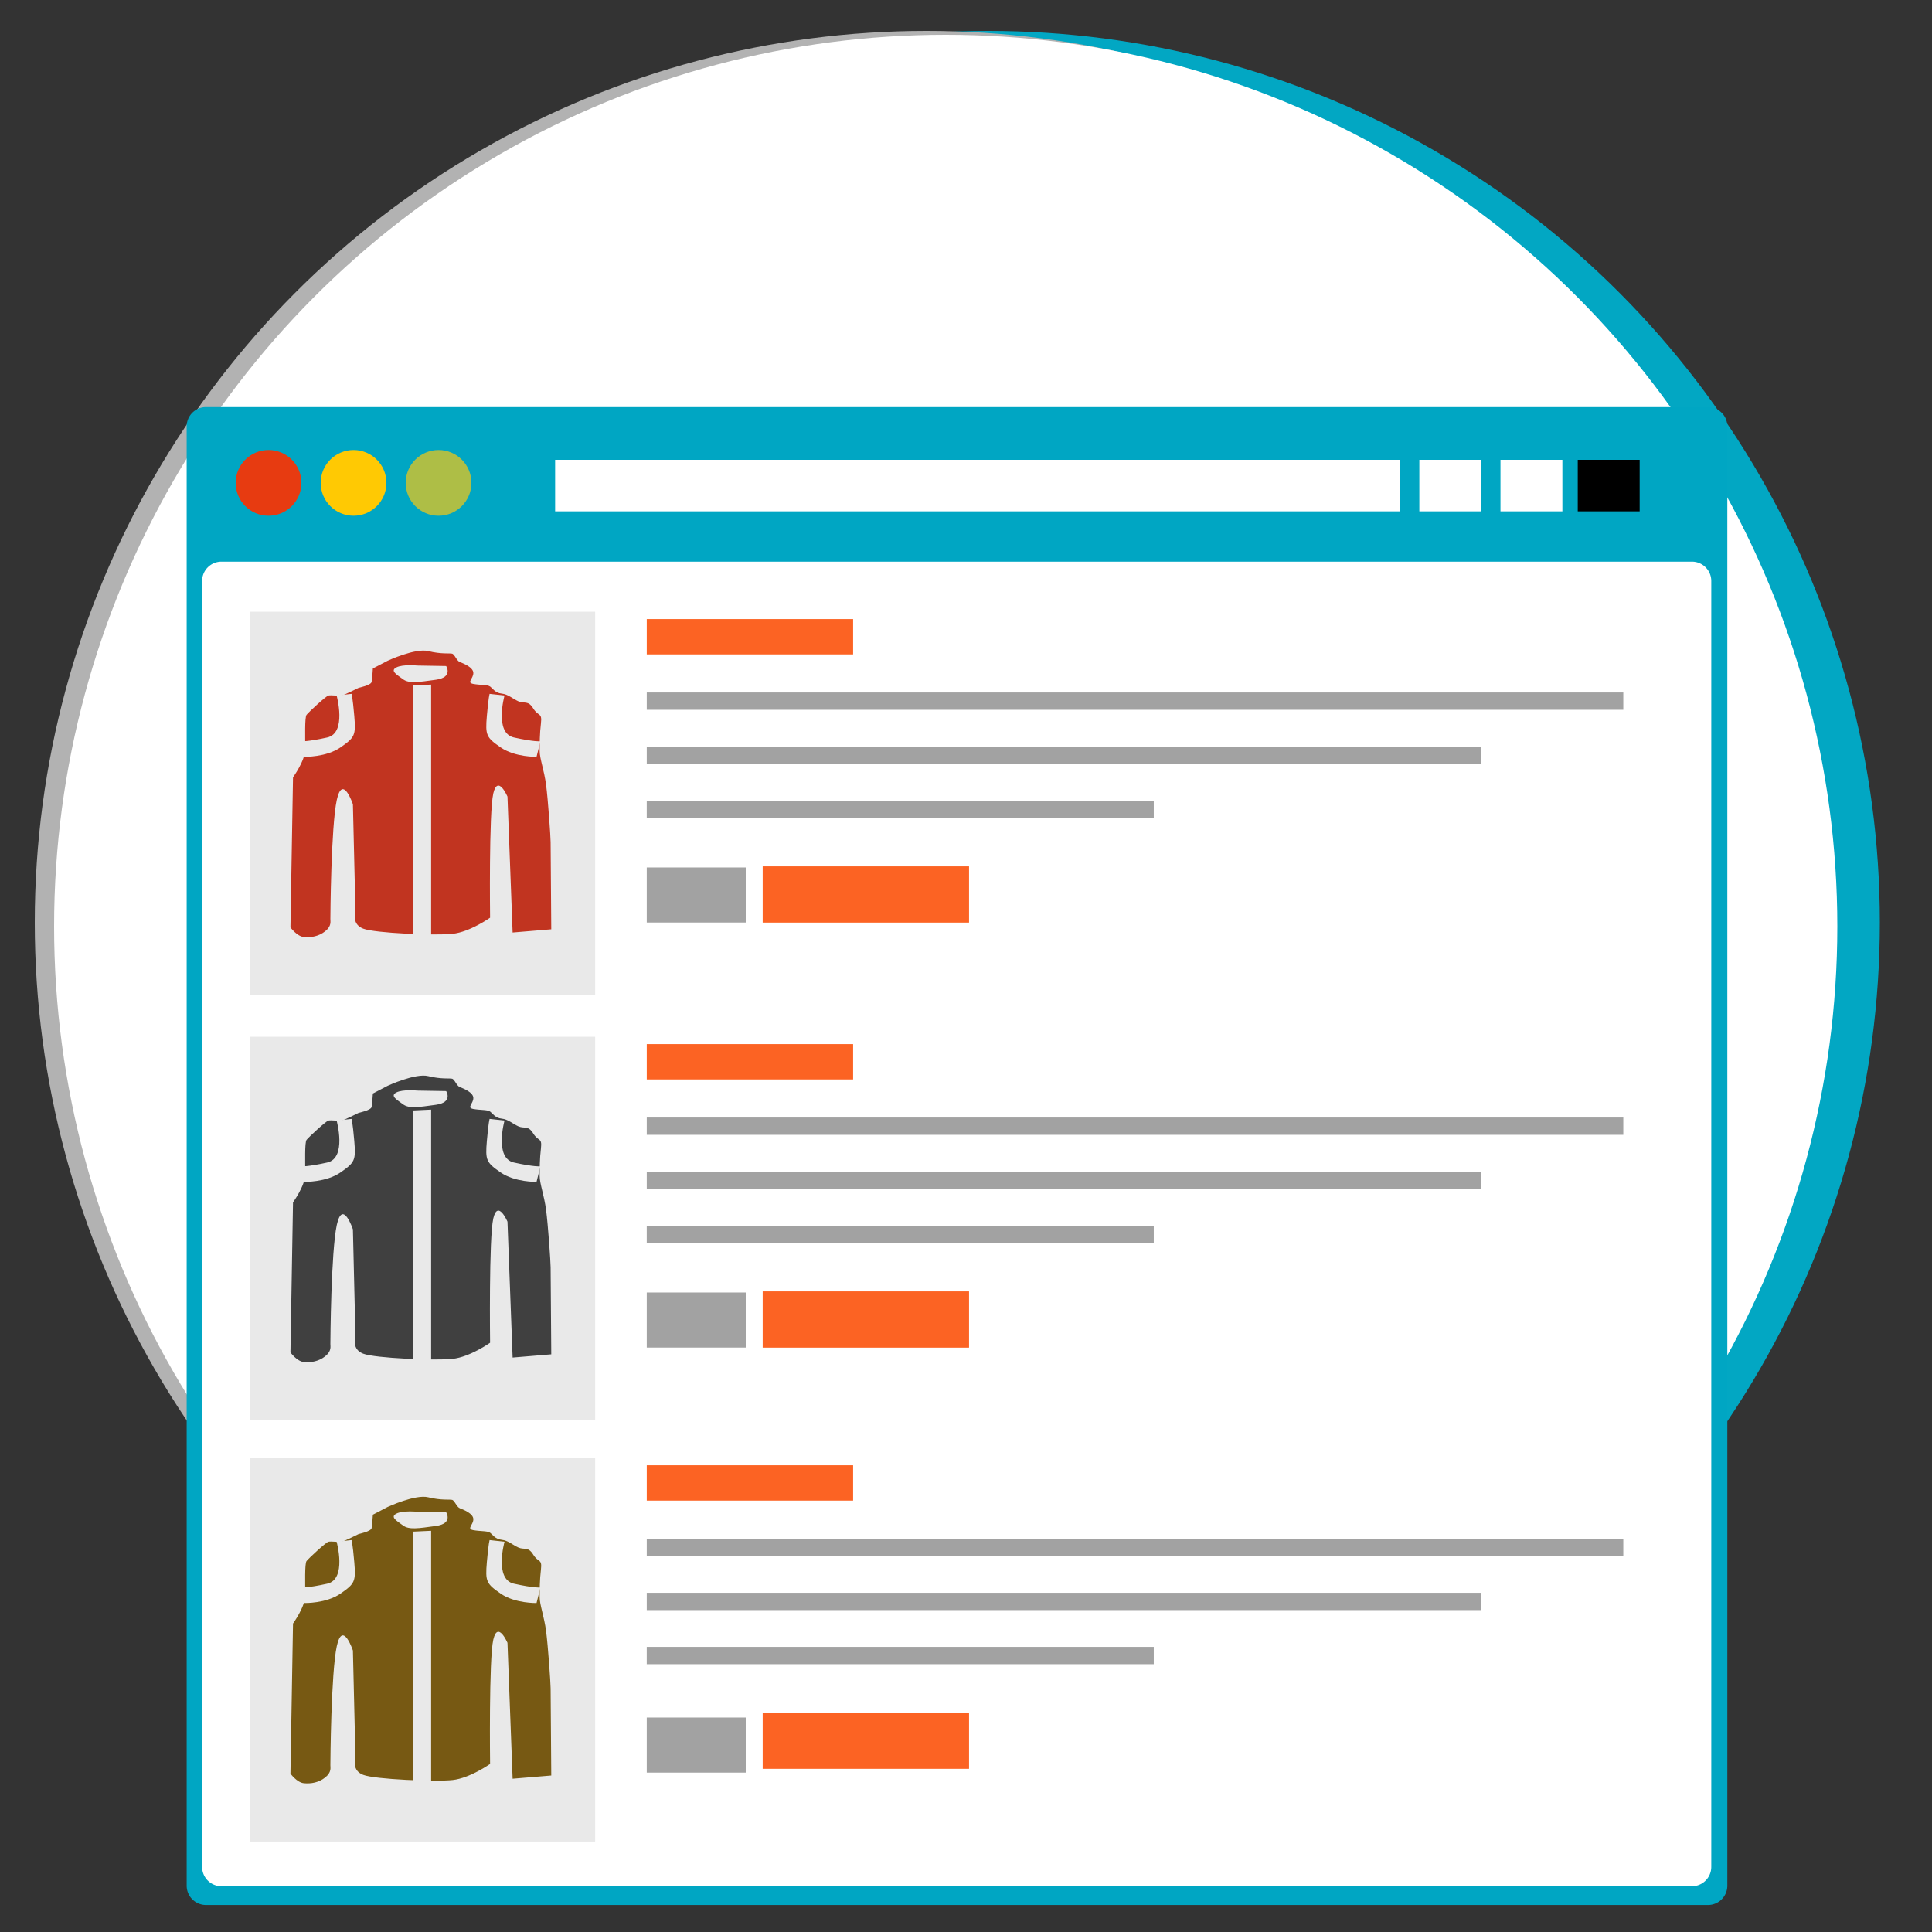 <svg xmlns="http://www.w3.org/2000/svg" xml:space="preserve" width="500" height="500"><rect width="100%" height="100%" fill="#333333" stroke="none"/><circle cx="255.75" cy="238.75" r="230.75" fill="#02A7C3"></circle><circle cx="239.75" cy="238.75" r="230.75" fill="#B2B2B2"></circle><circle cx="244.75" cy="239.75" r="230.75" fill="#FFF"></circle><path fill="#00A6C3" d="M442.031 105.355H53.312a5 5 0 0 0-5 5v377.659a5 5 0 0 0 5 5h388.719a5 5 0 0 0 5-5V110.355a5 5 0 0 0-5-5z"></path><path fill="#FFF" d="M437.878 145.355H57.312a5 5 0 0 0-5 5v332.801a5 5 0 0 0 5 5h380.566a5 5 0 0 0 5-5V150.355a5 5 0 0 0-5-5z"></path><circle cx="69.5" cy="124.967" r="8.507" fill="#E73B11"></circle><circle cx="91.5" cy="124.967" r="8.507" fill="#FFC903"></circle><circle cx="113.5" cy="124.967" r="8.507" fill="#AEBE46"></circle><path fill="#FFF" d="M143.667 119h218.667v13.333H143.667V119zm223.656 0h16.02v13.333h-16.02V119zm21 0h16.02v13.333h-16.02V119z"></path><path d="M408.323 119h16.02v13.333h-16.02V119z"></path><path fill="#FC6323" d="M167.383 160.215h53.405v9.14h-53.405v-9.14zm30.001 63.998h53.404v14.555h-53.404v-14.555z"></path><path fill="#A2A2A2" d="M167.383 179.216H420.11v4.479H167.383v-4.479zm-.001 14h215.976v4.479H167.382v-4.479zm-.003 14h131.217v4.479H167.379v-4.479z"></path><path fill="#E9E9E9" d="M64.644 158.312h89.38v99.274h-89.38v-99.274z"></path><path fill="#C13420" d="M142.5 218c0-1.5-.667-11-1.167-14.833-.5-3.834-1.667-6.834-1.667-8.834s0-4.333.333-7.166c.333-2.834-.667-1.667-2-3.834-1.333-2.166-2.333-1.166-3.833-1.833s-2.667-1.833-4.333-2c-1.667-.167-2.333-1.333-3-1.833s-2.5-.334-4.333-.667 0-1.333 0-2.833-2.667-2.5-3.5-2.834c-.833-.333-1.333-2-2-2.166-.667-.167-2.833.166-6.167-.667-3.333-.833-10.5 2.5-10.5 2.5l-3.833 2s-.167 2.667-.333 3.5c-.167.833-3.333 1.5-3.333 1.5s-3.667 1.833-4.333 2-2.833-.167-3.5 0-5.167 4.333-5.667 5-.334 5.833-.334 8.833-3.167 7.334-3.167 7.334L75.167 240s1.667 2.333 3.5 2.5 3.833-.167 5.5-1.5 1.333-2.5 1.333-3.167c0-.666.167-24 1.667-30.833s4.167 1.167 4.167 1.167L92 236.333s-1 2.834 2 4c3 1.167 18.667 1.834 23.167 1.334s9.667-4.167 9.667-4.167-.333-27.167.833-32.167c1.167-5 3.667.834 3.667.834l1.333 35.166 10-.833s-.167-21-.167-22.5z"></path><path fill="#E9E9E9" d="m115.462 172.37-7.478-.127s-3.802-.38-5.45.507c-1.647.888.253 1.901 1.774 3.042s3.929.761 8.492.127c4.564-.634 2.662-3.549 2.662-3.549zM133 190.857c-5.143-1.144-2.429-10.857-2.429-10.857l-3.857-.429s-.286.715-.714 5.715-.143 5.571 3.571 8.143c3.714 2.572 9.286 2.429 9.286 2.429l1-4c0-.001-1.714.142-6.857-1.001zm-41.312-5.571c-.429-5-.714-5.715-.714-5.715l-3.858.429s2.714 9.714-2.429 10.857-6.857 1-6.857 1l1 4s5.571.143 9.286-2.429c3.715-2.572 4-3.142 3.572-8.142zm15.233-7.901v66.5l4.658-.218v-66.5l-4.658.218z"></path><path fill="#FC6323" d="M167.383 270.215h53.405v9.141h-53.405v-9.141zm30.001 63.998h53.404v14.555h-53.404v-14.555z"></path><path fill="#A2A2A2" d="M167.383 289.216H420.11v4.479H167.383v-4.479zm-.001 14h215.976v4.479H167.382v-4.479zm-.003 14h131.217v4.479H167.379v-4.479z"></path><path fill="#E9E9E9" d="M64.644 268.313h89.38v99.273h-89.38v-99.273z"></path><path fill="#404040" d="M142.5 328c0-1.5-.667-11-1.167-14.833-.5-3.834-1.667-6.834-1.667-8.834s0-4.333.333-7.166c.333-2.834-.667-1.667-2-3.834-1.333-2.166-2.333-1.166-3.833-1.833s-2.667-1.833-4.333-2c-1.667-.167-2.333-1.333-3-1.833s-2.5-.334-4.333-.667 0-1.333 0-2.833-2.667-2.5-3.5-2.834c-.833-.333-1.333-2-2-2.166-.667-.167-2.833.166-6.167-.667-3.333-.833-10.5 2.5-10.5 2.5l-3.833 2s-.167 2.667-.333 3.5c-.167.833-3.333 1.5-3.333 1.5s-3.667 1.833-4.333 2-2.833-.167-3.5 0-5.167 4.333-5.667 5-.334 5.833-.334 8.833-3.167 7.334-3.167 7.334L75.167 350s1.667 2.333 3.5 2.5 3.833-.167 5.5-1.5 1.333-2.5 1.333-3.167c0-.666.167-24 1.667-30.833s4.167 1.167 4.167 1.167L92 346.333s-1 2.834 2 4c3 1.167 18.667 1.834 23.167 1.334s9.667-4.167 9.667-4.167-.333-27.167.833-32.167c1.167-5 3.667.834 3.667.834l1.333 35.166 10-.833s-.167-21-.167-22.5z"></path><path fill="#E9E9E9" d="m115.462 282.37-7.478-.127s-3.802-.38-5.45.507c-1.647.888.253 1.9 1.774 3.042s3.929.761 8.492.127c4.564-.634 2.662-3.549 2.662-3.549zM133 300.857c-5.143-1.145-2.429-10.857-2.429-10.857l-3.857-.429s-.286.715-.714 5.715-.143 5.571 3.571 8.144c3.714 2.571 9.286 2.428 9.286 2.428l1-4c0-.001-1.714.142-6.857-1.001zm-41.312-5.571c-.429-5-.714-5.715-.714-5.715l-3.858.429s2.714 9.714-2.429 10.857c-5.143 1.143-6.857 1-6.857 1l1 4s5.571.143 9.286-2.43c3.715-2.572 4-3.141 3.572-8.141zm15.233-7.901v66.5l4.658-.218v-66.5l-4.658.218z"></path><path fill="#FC6323" d="M167.383 379.215h53.405v9.141h-53.405v-9.141zm30.001 63.998h53.404v14.555h-53.404v-14.555z"></path><path fill="#A2A2A2" d="M167.383 398.216H420.11v4.479H167.383v-4.479zm-.001 14h215.976v4.479H167.382v-4.479zm-.003 14h131.217v4.479H167.379v-4.479z"></path><path fill="#E9E9E9" d="M64.644 377.313h89.38v99.273h-89.38v-99.273z"></path><path fill="#775913" d="M142.5 437c0-1.5-.667-11-1.167-14.833-.5-3.834-1.667-6.834-1.667-8.834s0-4.333.333-7.166c.333-2.834-.667-1.667-2-3.834-1.333-2.166-2.333-1.166-3.833-1.833s-2.667-1.833-4.333-2c-1.667-.167-2.333-1.333-3-1.833s-2.5-.334-4.333-.667 0-1.333 0-2.833-2.667-2.5-3.5-2.834c-.833-.333-1.333-2-2-2.166-.667-.167-2.833.166-6.167-.667-3.333-.833-10.5 2.5-10.5 2.5l-3.833 2s-.167 2.667-.333 3.5c-.167.833-3.333 1.5-3.333 1.5s-3.667 1.833-4.333 2-2.833-.167-3.5 0-5.167 4.333-5.667 5-.334 5.833-.334 8.833-3.167 7.334-3.167 7.334L75.167 459s1.667 2.333 3.5 2.5 3.833-.167 5.5-1.5 1.333-2.5 1.333-3.167c0-.666.167-24 1.667-30.833s4.167 1.167 4.167 1.167L92 455.333s-1 2.834 2 4c3 1.167 18.667 1.834 23.167 1.334s9.667-4.167 9.667-4.167-.333-27.167.833-32.167c1.167-5 3.667.834 3.667.834l1.333 35.166 10-.833s-.167-21-.167-22.5z"></path><path fill="#E9E9E9" d="m115.462 391.37-7.478-.127s-3.802-.38-5.45.507c-1.647.888.253 1.901 1.774 3.042s3.929.761 8.492.127c4.564-.634 2.662-3.549 2.662-3.549zM133 409.857c-5.143-1.145-2.429-10.857-2.429-10.857l-3.857-.429s-.286.715-.714 5.715-.143 5.571 3.571 8.143c3.714 2.572 9.286 2.43 9.286 2.43l1-4c0-.002-1.714.141-6.857-1.002zm-41.312-5.571c-.429-5-.714-5.715-.714-5.715l-3.858.429s2.714 9.714-2.429 10.857c-5.143 1.143-6.857 1-6.857 1l1 4s5.571.143 9.286-2.43c3.715-2.571 4-3.141 3.572-8.141zm15.233-7.901v66.5l4.658-.218v-66.5l-4.658.218z"></path><path fill="#A2A2A2" d="M167.383 224.5H193v14.25h-25.617zm0 110H193v14.25h-25.617zm0 110H193v14.25h-25.617z"></path></svg>